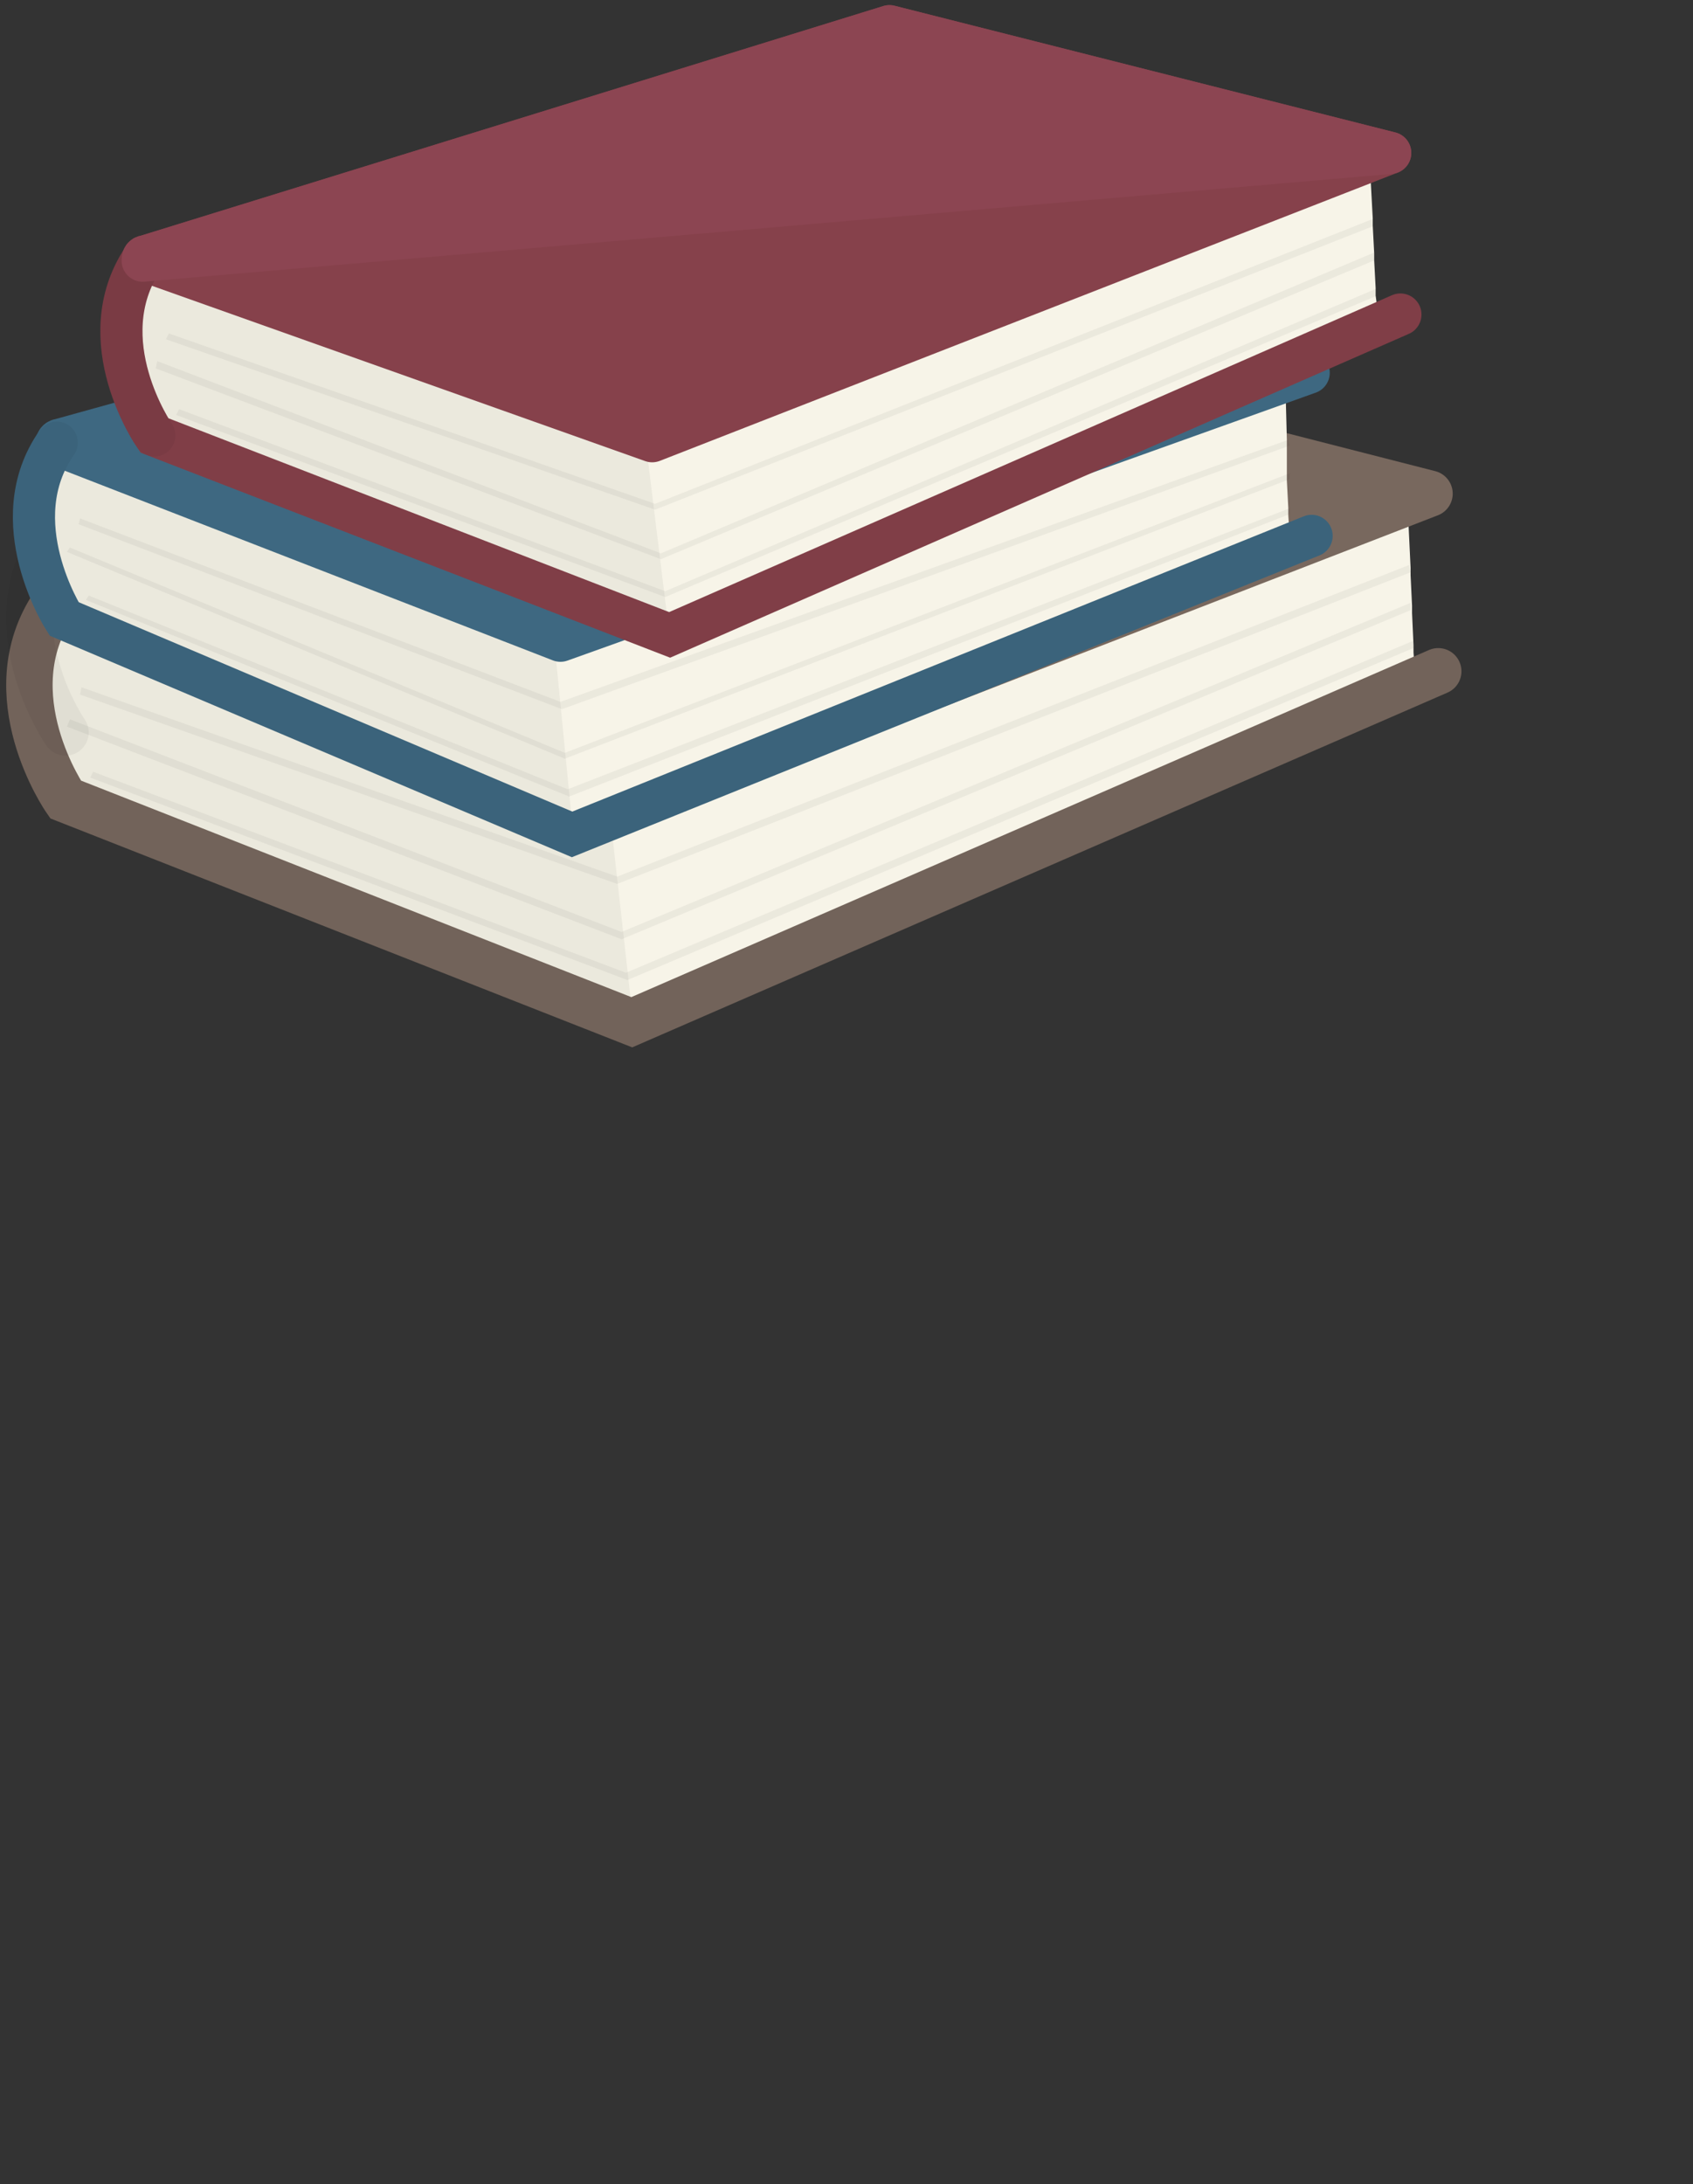 <?xml version="1.0" encoding="utf-8"?>
<!-- Generator: Adobe Illustrator 18.1.1, SVG Export Plug-In . SVG Version: 6.00 Build 0)  -->
<svg version="1.1" id="Layer_1" xmlns="http://www.w3.org/2000/svg" xmlns:xlink="http://www.w3.org/1999/xlink" x="0px" y="0px"
	 viewBox="33.7 0 116.3 150" enable-background="new 33.7 0 116.3 150" xml:space="preserve">
<rect x="33.7" y="0" width="116.3" height="150" fill="#333333" stroke="none"/>
<g id="Layer_8">
	<path fill="#F7F4E8" d="M130.9,46.2L77.1,69.3c0,0-29.1-11.1-38.5-15c-4.1-8-0.8-12.1-0.8-12.1l37.8,13.7l54.8-21.1l0.2,4.2v0.5
		l0.1,2.1v0.5l0.1,2.2v0.5L130.9,46.2z"/>
	<path opacity="5.000000e-02" enable-background="new    " d="M77.1,69.3c0,0-29.1-11.1-38.5-15c-4.1-8-0.8-12.1-0.8-12.1l37.8,13.7
		L77.1,69.3z"/>
	<g opacity="5.000000e-02">
		<polyline points="39.2,47.7 39.3,47.2 76.1,60.2 130.5,38.8 130.6,39.3 76.1,60.7 		"/>
	</g>
	<g opacity="5.000000e-02">
		<polyline points="39.9,53.4 40.1,53 76.7,66.8 130.8,44 130.8,44.5 76.8,67.3 		"/>
	</g>
	<g opacity="5.000000e-02">
		<polygon points="130.6,41.9 76.4,64.5 38.3,49.9 38.5,49.4 76.4,64 130.6,41.4 		"/>
	</g>
	<g>
		<path fill="#78685E" d="M37.5,41.4L94,24.2l37.9,9.7l-56,21.7L37.5,41.7C37.3,41.7,37.4,41.4,37.5,41.4z"/>
		
			<path fill="none" stroke="#78685E" stroke-width="3.188" stroke-linecap="round" stroke-linejoin="round" stroke-miterlimit="10" d="
			M37.5,41.4L94,24.2l37.9,9.7l-56,21.7L37.5,41.7C37.3,41.7,37.4,41.4,37.5,41.4z"/>
	</g>
	<path fill="none" stroke="#78685E" stroke-width="3.188" stroke-linecap="round" stroke-miterlimit="10" d="M132.5,46.1L77.1,70.2
		L38.2,54.9c0,0-5-7.2-0.8-13.4"/>
	<g opacity="5.000000e-02">
		<path fill="none" stroke="#000000" stroke-width="3.188" stroke-linecap="round" stroke-miterlimit="10" d="M132.5,46.1
			L77.1,70.2L38.2,54.9c0,0-5-7.2-0.8-13.4"/>
	</g>
	<g opacity="5.000000e-02">
		<path fill="none" stroke="#000000" stroke-width="3.188" stroke-linecap="round" stroke-miterlimit="10" d="M38.2,50.3
			c0,0-5-7.2-0.8-13.4"/>
	</g>
</g>
<g id="Layer_7">
	<path fill="#F7F4E8" d="M122.3,36.9L73,56.5c0,0-26.1-10.8-34.6-14.5c-3.5-7.4-0.5-11-0.5-11l33.9,13.3L122,26.4l0.1,3.8v0.5v1.9
		V33l0.1,1.9v0.5L122.3,36.9z"/>
	<path opacity="5.000000e-02" enable-background="new    " d="M73,56.5c0,0-26.1-10.8-34.6-14.5c-3.5-7.4-0.5-11-0.5-11l33.9,13.3
		L73,56.5z"/>
	<g opacity="5.000000e-02">
		<polyline points="39.1,36 39.2,35.6 72.2,48.2 122.2,30.2 122.3,30.6 72.3,48.7 		"/>
	</g>
	<g opacity="5.000000e-02">
		<polyline points="39.6,41.2 39.8,40.9 72.7,54.2 122.3,34.9 122.3,35.3 72.8,54.7 		"/>
	</g>
	<g opacity="5.000000e-02">
		<polygon points="122.3,32.9 72.5,52.1 38.3,37.9 38.5,37.6 72.5,51.7 122.3,32.5 		"/>
	</g>
	<g>
		<path fill="#3E6881" d="M37.8,30.2l51.6-14.3l34.2,9.7L72.2,44L37.7,30.6C37.5,30.5,37.6,30.2,37.8,30.2z"/>
		
			<path fill="none" stroke="#3E6881" stroke-width="2.895" stroke-linecap="round" stroke-linejoin="round" stroke-miterlimit="10" d="
			M37.8,30.2l51.6-14.3l34.2,9.7L72.2,44L37.7,30.6C37.5,30.5,37.6,30.2,37.8,30.2z"/>
	</g>
	<path fill="none" stroke="#3E6881" stroke-width="2.895" stroke-linecap="round" stroke-miterlimit="10" d="M123.8,36.8L73,57.3
		L38.1,42.5c0,0-4.3-6.7-0.5-12.1"/>
	<g opacity="5.000000e-02">
		<path fill="none" stroke="#000000" stroke-width="2.895" stroke-linecap="round" stroke-miterlimit="10" d="M123.8,36.8L73,57.3
			L38.1,42.5c0,0-4.3-6.7-0.5-12.1"/>
	</g>
</g>
<g id="Layer_3">
	<path fill="#F7F4E8" d="M128.4,21.8L79.6,42.9c0,0-26.4-10.1-35-13.5c-3.7-7.3-0.8-11-0.8-11l34.3,12.3l49.7-19.4L128,15v0.5
		l0.1,1.9v0.5l0.1,1.9v0.5L128.4,21.8z"/>
	<path opacity="5.000000e-02" enable-background="new    " d="M79.6,42.9c0,0-26.4-10.1-35-13.5c-3.7-7.3-0.8-11-0.8-11l34.3,12.3
		L79.6,42.9z"/>
</g>
<g id="Layer_4">
	<g opacity="5.000000e-02">
		<polyline points="45.1,23.3 45.3,22.9 78.7,34.6 128.1,15 128.1,15.5 78.7,35 		"/>
	</g>
	<g opacity="5.000000e-02">
		<polyline points="45.8,28.5 46,28.1 79.4,40.6 128.3,19.8 128.3,20.3 79.4,41 		"/>
	</g>
	<g opacity="5.000000e-02">
		<polygon points="128.3,17.8 79.1,38.4 44.4,25.3 44.5,24.8 79.1,38 128.2,17.3 		"/>
	</g>
</g>
<g id="Layer_2">
	<g>
		<path fill="#86414B" d="M43.7,17.6L94.8,1.8l34.4,8.7L78.5,30.3L43.6,17.9C43.5,17.8,43.5,17.6,43.7,17.6z"/>
		
			<path fill="none" stroke="#86414B" stroke-width="2.895" stroke-linecap="round" stroke-linejoin="round" stroke-miterlimit="10" d="
			M43.7,17.6L94.8,1.8l34.4,8.7L78.5,30.3L43.6,17.9C43.5,17.8,43.5,17.6,43.7,17.6z"/>
	</g>
	<path fill="none" stroke="#86414B" stroke-width="2.895" stroke-linecap="round" stroke-miterlimit="10" d="M129.9,21.6l-50.2,22
		L44.3,29.9c0,0-4.5-6.5-0.8-12.1"/>
	<g opacity="5.000000e-02">
		<path fill="none" stroke="#000000" stroke-width="2.895" stroke-linecap="round" stroke-miterlimit="10" d="M129.9,21.6l-50.2,22
			L44.3,29.9c0,0-4.5-6.5-0.8-12.1"/>
	</g>
	<g opacity="5.000000e-02">
		<path fill="none" stroke="#000000" stroke-width="2.895" stroke-linecap="round" stroke-miterlimit="10" d="M44.3,29.9
			c0,0-4.5-6.5-0.8-12.1"/>
	</g>
	<g>
		<path fill="#8C4552" d="M43.7,17.6L94.8,1.8l34.4,8.7l-85.7,7.4C43.5,17.8,43.5,17.6,43.7,17.6z"/>
		
			<path fill="none" stroke="#8C4552" stroke-width="2.895" stroke-linecap="round" stroke-linejoin="round" stroke-miterlimit="10" d="
			M43.7,17.6L94.8,1.8l34.4,8.7l-85.7,7.4C43.5,17.8,43.5,17.6,43.7,17.6z"/>
	</g>
</g>
</svg>
